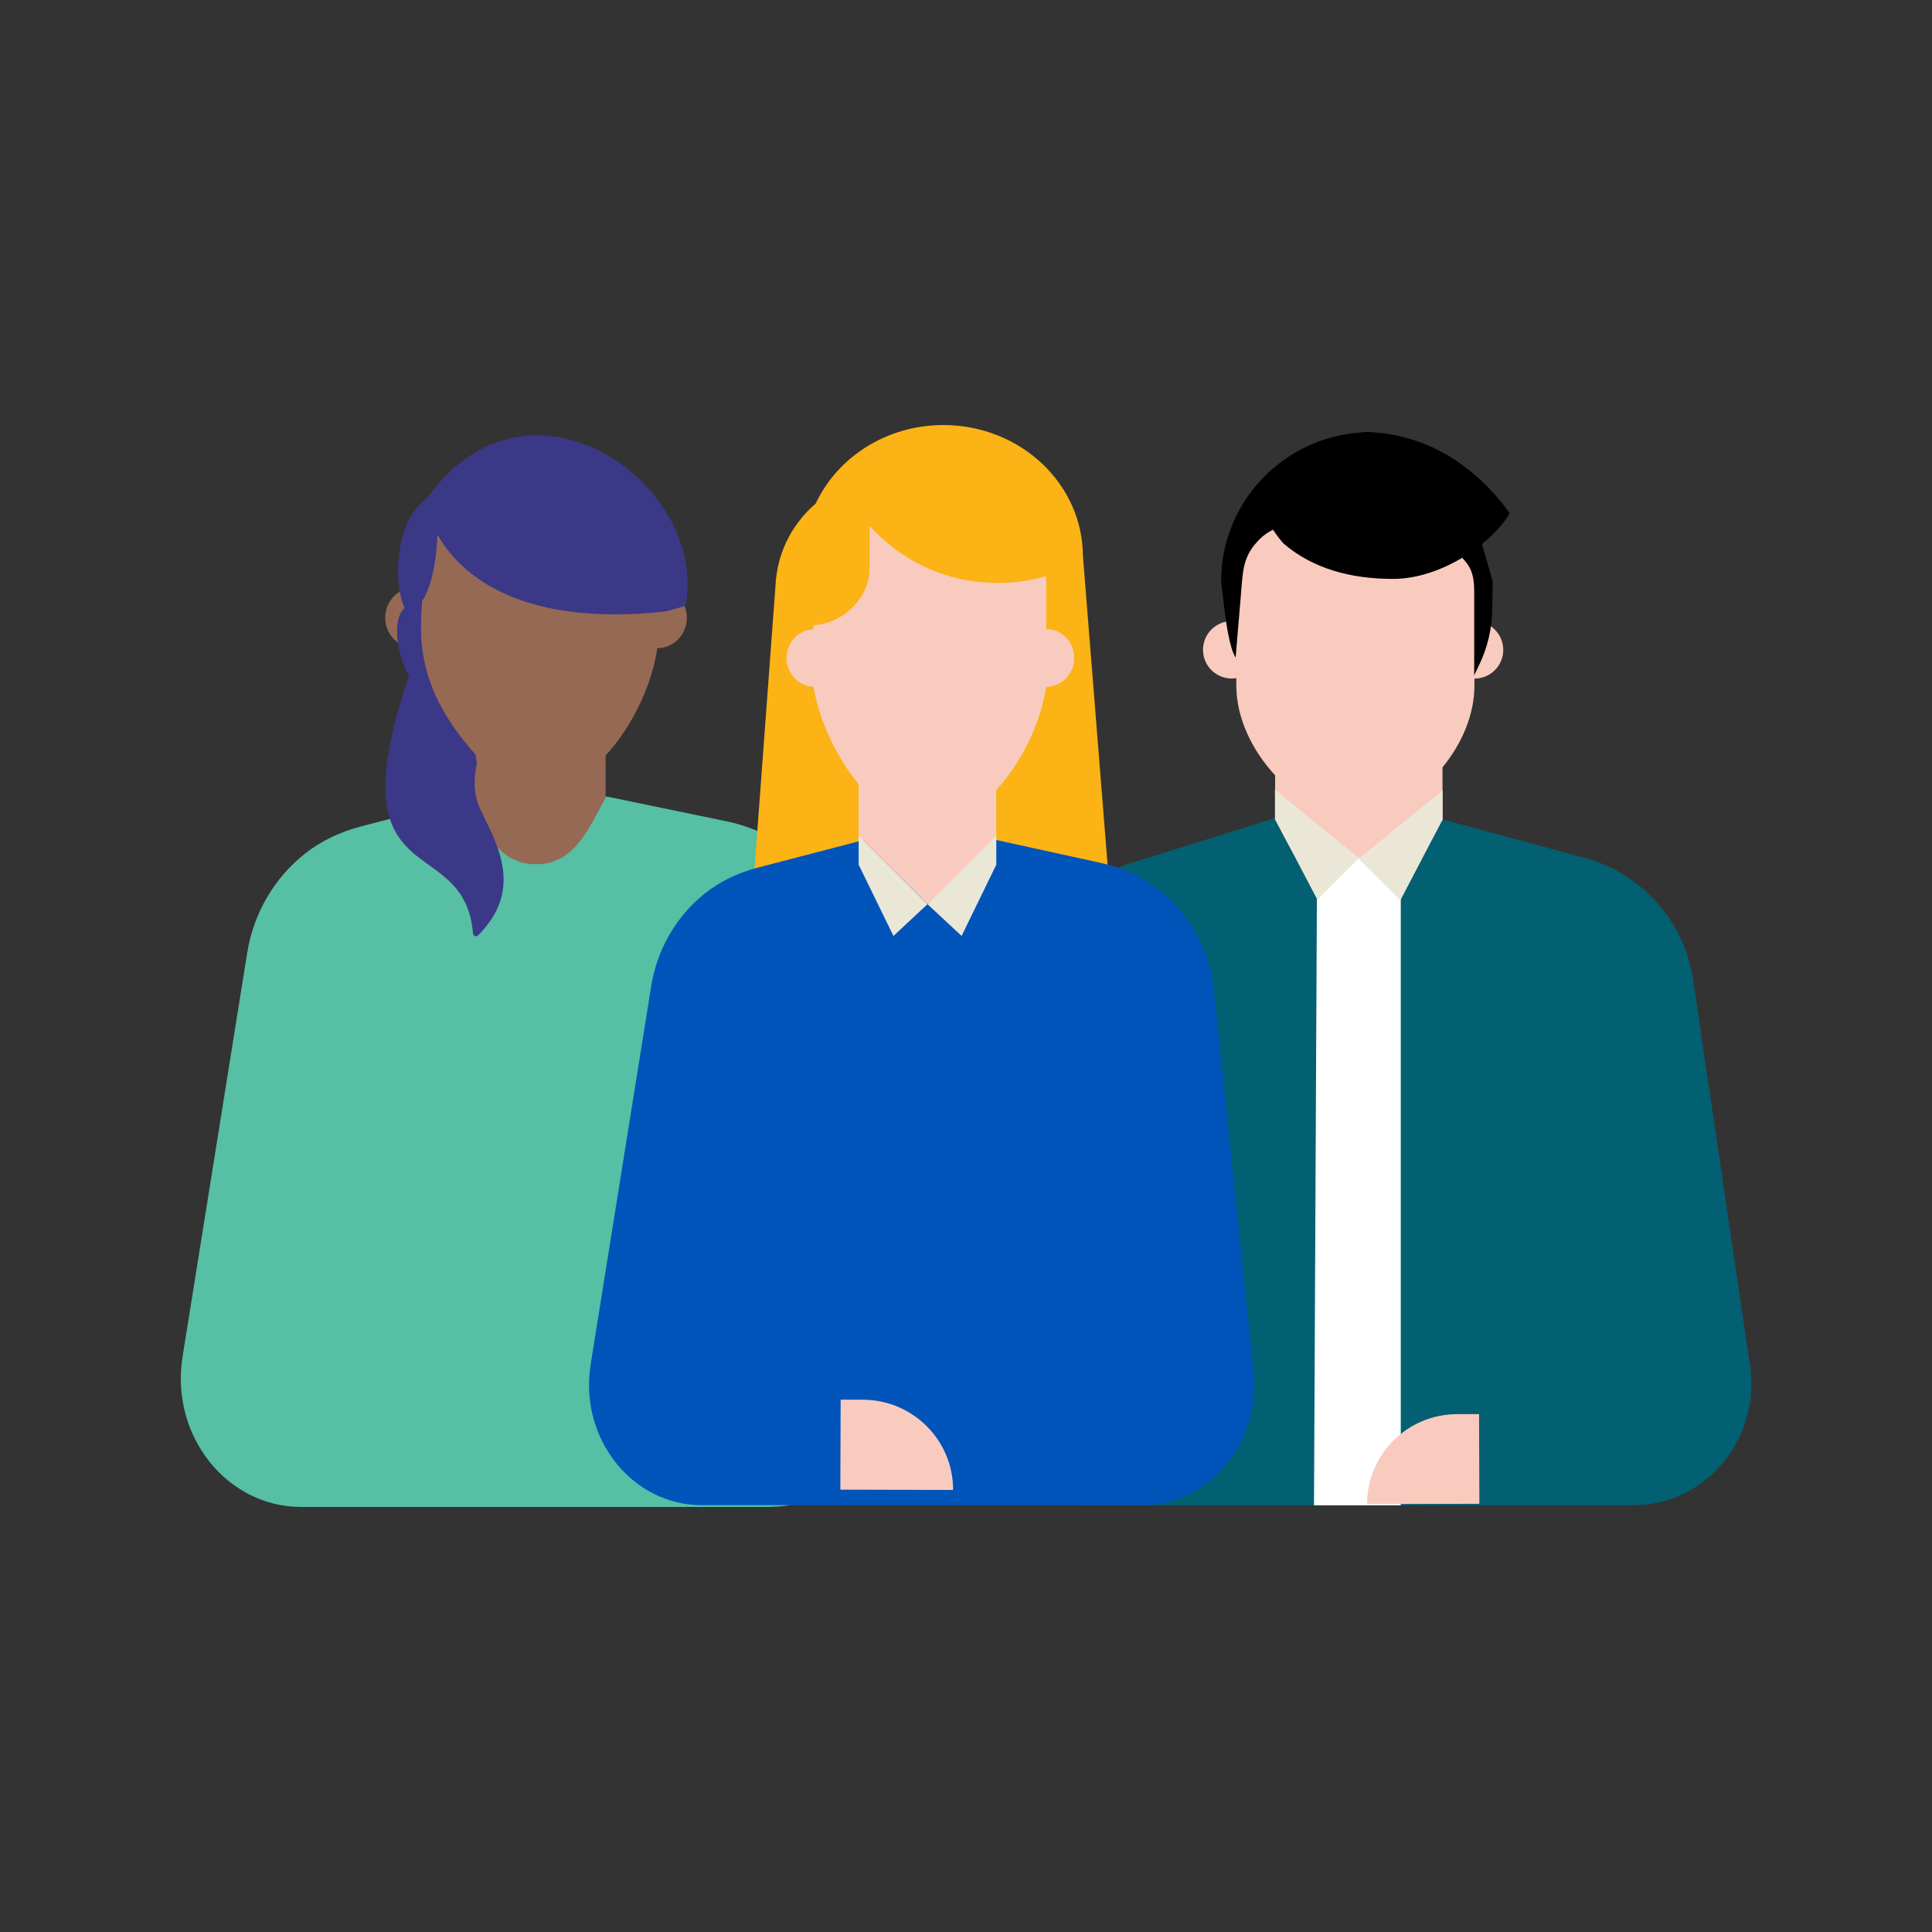 <?xml version="1.0" encoding="UTF-8"?>
<svg id="uuid-c3ba55ab-f74b-4a47-82a6-80fa7ee92d22" data-name="Layer 1" xmlns="http://www.w3.org/2000/svg" viewBox="0 0 250 250">
  <rect x="0" y="0" width="250" height="250" fill="#333333" stroke="none"/>
  <defs>
    <style>
      .uuid-6aff2505-3a22-4e4c-be9a-d88060427112 {
        fill: #3b3887;
      }

      .uuid-35a2af98-4e48-41ce-bc03-24985756f5e5 {
        fill: #0054ba;
      }

      .uuid-a3131b5c-b44f-40b2-8a11-c7c38a1fab79 {
        fill: #56bfa4;
      }

      .uuid-e62590fe-9cee-48d6-a2da-25fa992e2434 {
        fill: #f9cbbf;
      }

      .uuid-472f2e4d-e7b4-43e8-b6c3-e56f557507e1 {
        fill: #fff;
      }

      .uuid-729ab3c6-a699-417f-8b5f-ab4c5f73a7b8 {
        fill: #ebe7d7;
      }

      .uuid-104e0b44-1b78-4533-9ff2-3cccc9c634a9 {
        fill: #026072;
      }

      .uuid-e0d0960f-eb97-4b79-b14a-91ce0535dc01 {
        fill: #fbb315;
      }

      .uuid-744c6907-c4e3-4d80-b5a9-2fe9902862d6 {
        fill: #966954;
      }
    </style>
  </defs>
  <path class="uuid-104e0b44-1b78-4533-9ff2-3cccc9c634a9" d="M211.4,194.79h-71.36c-9.39,0-16.54-8.72-14.99-18.32l8.06-49.5c1.13-6.93,5.95-12.7,12.58-15.08l19.33-6.04,11.37,1,10.3-.81,18.96,5.14c7.13,2.2,12.37,8.27,13.44,15.62l7.35,49.83c1.42,9.54-5.71,18.14-15.02,18.14Z"/>
  <path class="uuid-e62590fe-9cee-48d6-a2da-25fa992e2434" d="M190.8,80.37v-5.87c0-6.53-5.37-11.87-11.93-11.87h-6.96c-6.56,0-11.93,8.22-11.93,14.75v3.05c-.19-.03-.39-.06-.58-.06-2.07,0-3.73,1.66-3.73,3.72s1.67,3.71,3.73,3.71c.19,0,.39-.02.58-.05v.96c0,4.21,2.07,8.44,5.02,11.61v5.51c0,.13-.05.11,0,.22,2.89,5.39,4.97,10.4,10.83,10.4s8.07-5.31,10.83-10.4v-6.76c2.48-3.02,4.13-6.8,4.13-10.57v-.91c2.06,0,3.73-1.66,3.73-3.71s-1.67-3.72-3.73-3.72"/>
  <path d="M195.38,66.42c-5.26-7.21-11.77-10.14-17.85-10.49l-.07-.04c-.13,0-.26.02-.4.02-.17,0-.36-.02-.53-.02,0,0-.02.03-.04.04-10.29.5-18.48,8.94-18.48,19.3l.46,3.85c.16,1.35.65,4.88,1.42,6l.73-8.68c.23-2.96.34-4.63,2.46-6.71.43-.43,1-.81,1.64-1.15.61.92,1.23,1.66,1.4,1.82,3.77,3.21,8.61,4.55,14.17,4.55,3.08,0,6.25-1.14,8.92-2.73.88.96,1.55,1.82,1.55,4.29v10.91l.64-1.33c1.08-2.24,1.66-4.7,1.7-7.19l.06-3.62-1.39-4.84c1.59-1.29,2.86-2.7,3.58-3.99"/>
  <polygon class="uuid-472f2e4d-e7b4-43e8-b6c3-e56f557507e1" points="170.43 110.94 170.03 194.79 181.26 194.79 181.26 112.36 175.83 111.03 170.43 110.94"/>
  <polygon class="uuid-729ab3c6-a699-417f-8b5f-ab4c5f73a7b8" points="186.67 106.04 186.67 102.27 175.83 111.13 181.21 116.49 186.67 106.04"/>
  <polygon class="uuid-729ab3c6-a699-417f-8b5f-ab4c5f73a7b8" points="164.98 105.96 164.98 102.18 175.84 111.05 170.46 116.41 164.98 105.96"/>
  <path class="uuid-a3131b5c-b44f-40b2-8a11-c7c38a1fab79" d="M99.73,195h-60.75c-9.63,0-16.95-9.22-15.37-19.36l8.37-52.3c.82-5.18,3.54-9.76,7.47-12.87,2.14-1.69,4.65-2.85,7.26-3.53l14.58-3.8,9.23-1.03,8.34,1.03,15.12,3.13c2.48.52,4.87,1.43,6.97,2.86,4.65,3.16,7.86,8.22,8.69,14.04l5.49,52.65c1.45,10.08-5.85,19.16-15.4,19.16"/>
  <path class="uuid-744c6907-c4e3-4d80-b5a9-2fe9902862d6" d="M85.06,76v-6.21c0-6.9-5.5-10.83-12.22-10.83l-7.13-.75c-6.73,0-12.22,7.72-12.22,14.63v3.19c-2.03.1-3.64,1.81-3.64,3.91s1.62,3.81,3.65,3.91c.88,5,3.49,10.4,6.92,14.12v2.54h-.03v4.57c0,.11-.05-1.96,0-1.86,2.4,4.46,4.13,8.61,8.99,8.61s6.7-4.4,8.99-8.61v-5.45c3.39-3.71,5.96-8.98,6.69-13.9,2.12,0,3.82-1.77,3.82-3.93s-1.7-3.93-3.82-3.93h.02Z"/>
  <path class="uuid-e62590fe-9cee-48d6-a2da-25fa992e2434" d="M188.53,182.99h2.86l.04,11.6-14.53.04c-.02-6.41,5.19-11.62,11.64-11.64"/>
  <path class="uuid-6aff2505-3a22-4e4c-be9a-d88060427112" d="M61.65,99.03c.12-.12-.11-1.38-.11-1.38-3.52-3.97-7.06-9.14-7.06-16.39,0-1.2.05-2.35.13-3.47,1.39-2.06,1.91-5.9,2-8.61,2.14,3.82,7.97,10.32,22.97,10.32,1.94,0,4.03-.11,6.29-.34.03,0,.12-.02.15-.04.38-.01,2.72-.73,2.69-.74,2.98-15.96-20.48-32.3-33.47-13.88-4.1,2.8-4.41,10.87-2.88,14.18-1.68,1.42-1.01,6.1.56,8.78-4.98,14.72-3.05,19.59.19,22.59-.02,0,.59.54.6.53,3.08,2.55,6.98,3.95,7.49,10.2.03.33.44.49.67.25,4.68-4.69,3.53-9.33,1.69-13.39.02,0-.57-1.11-1.23-2.55-1.16-2.31-1.01-4.37-.67-6.05"/>
  <path class="uuid-e0d0960f-eb97-4b79-b14a-91ce0535dc01" d="M140.13,72.02c0-9.4-8.09-17.02-18.06-17.02-7.38,0-13.72,4.18-16.52,10.16-2.87,2.46-4.79,5.97-5.15,9.93l-2.79,37.67h45.78l-3.25-40.72h-.02Z"/>
  <path class="uuid-e62590fe-9cee-48d6-a2da-25fa992e2434" d="M135.38,81.41v-5.92c0-6.58-5.25-10.34-11.66-10.34l-6.8-.72c-6.41,0-11.66,7.37-11.66,13.95v3.04c-1.94.09-3.48,1.72-3.48,3.72s1.54,3.64,3.48,3.73c.77,4.39,2.95,9.08,5.84,12.57v8.91l4.73,7.73c1.83,1.64,6.38.88,8.3-.65l4.78-6.78v-8.43c3.27-3.54,5.75-8.6,6.45-13.34,2.02,0,3.65-1.67,3.65-3.74s-1.63-3.74-3.65-3.74h.01Z"/>
  <path class="uuid-35a2af98-4e48-41ce-bc03-24985756f5e5" d="M147.72,194.77h-56.9c-9.02,0-15.88-8.64-14.4-18.14l7.84-48.99c.77-4.86,3.31-9.14,6.99-12.06,2.01-1.59,4.35-2.67,6.81-3.31l13.66-3.56,8.31,8.27,8.91-8.28,13.4,2.94c2.31.49,4.56,1.34,6.52,2.68,4.35,2.95,7.37,7.7,8.15,13.16l5.13,49.33c1.36,9.43-5.48,17.96-14.43,17.96"/>
  <polygon class="uuid-729ab3c6-a699-417f-8b5f-ab4c5f73a7b8" points="128.92 111.89 128.92 108.11 120.02 117 124.43 121.11 128.92 111.89"/>
  <polygon class="uuid-729ab3c6-a699-417f-8b5f-ab4c5f73a7b8" points="111.11 111.89 111.11 108.11 120.02 117 115.61 121.11 111.11 111.89"/>
  <path class="uuid-e0d0960f-eb97-4b79-b14a-91ce0535dc01" d="M123.97,63.16h-6.97c-2.05,0-3.98.8-5.66,2.1-.19.14-.37.29-.55.46-.02.02-.04.03-.06.05-3.39,2.95-6.1,7.85-6.1,12.1l-.14,3.05c4.19.16,8.03-3.28,8.03-7.38v-5.5c4.06,4.53,9.96,7.39,16.54,7.39,2.37,0,5.07-.33,7.48-1.29-.37-6.23-6.23-10.99-12.56-10.99"/>
  <path class="uuid-e62590fe-9cee-48d6-a2da-25fa992e2434" d="M111.65,181.12h-2.87l-.04,11.64,14.59.04c.02-6.43-5.21-11.66-11.68-11.68Z"/>
</svg>